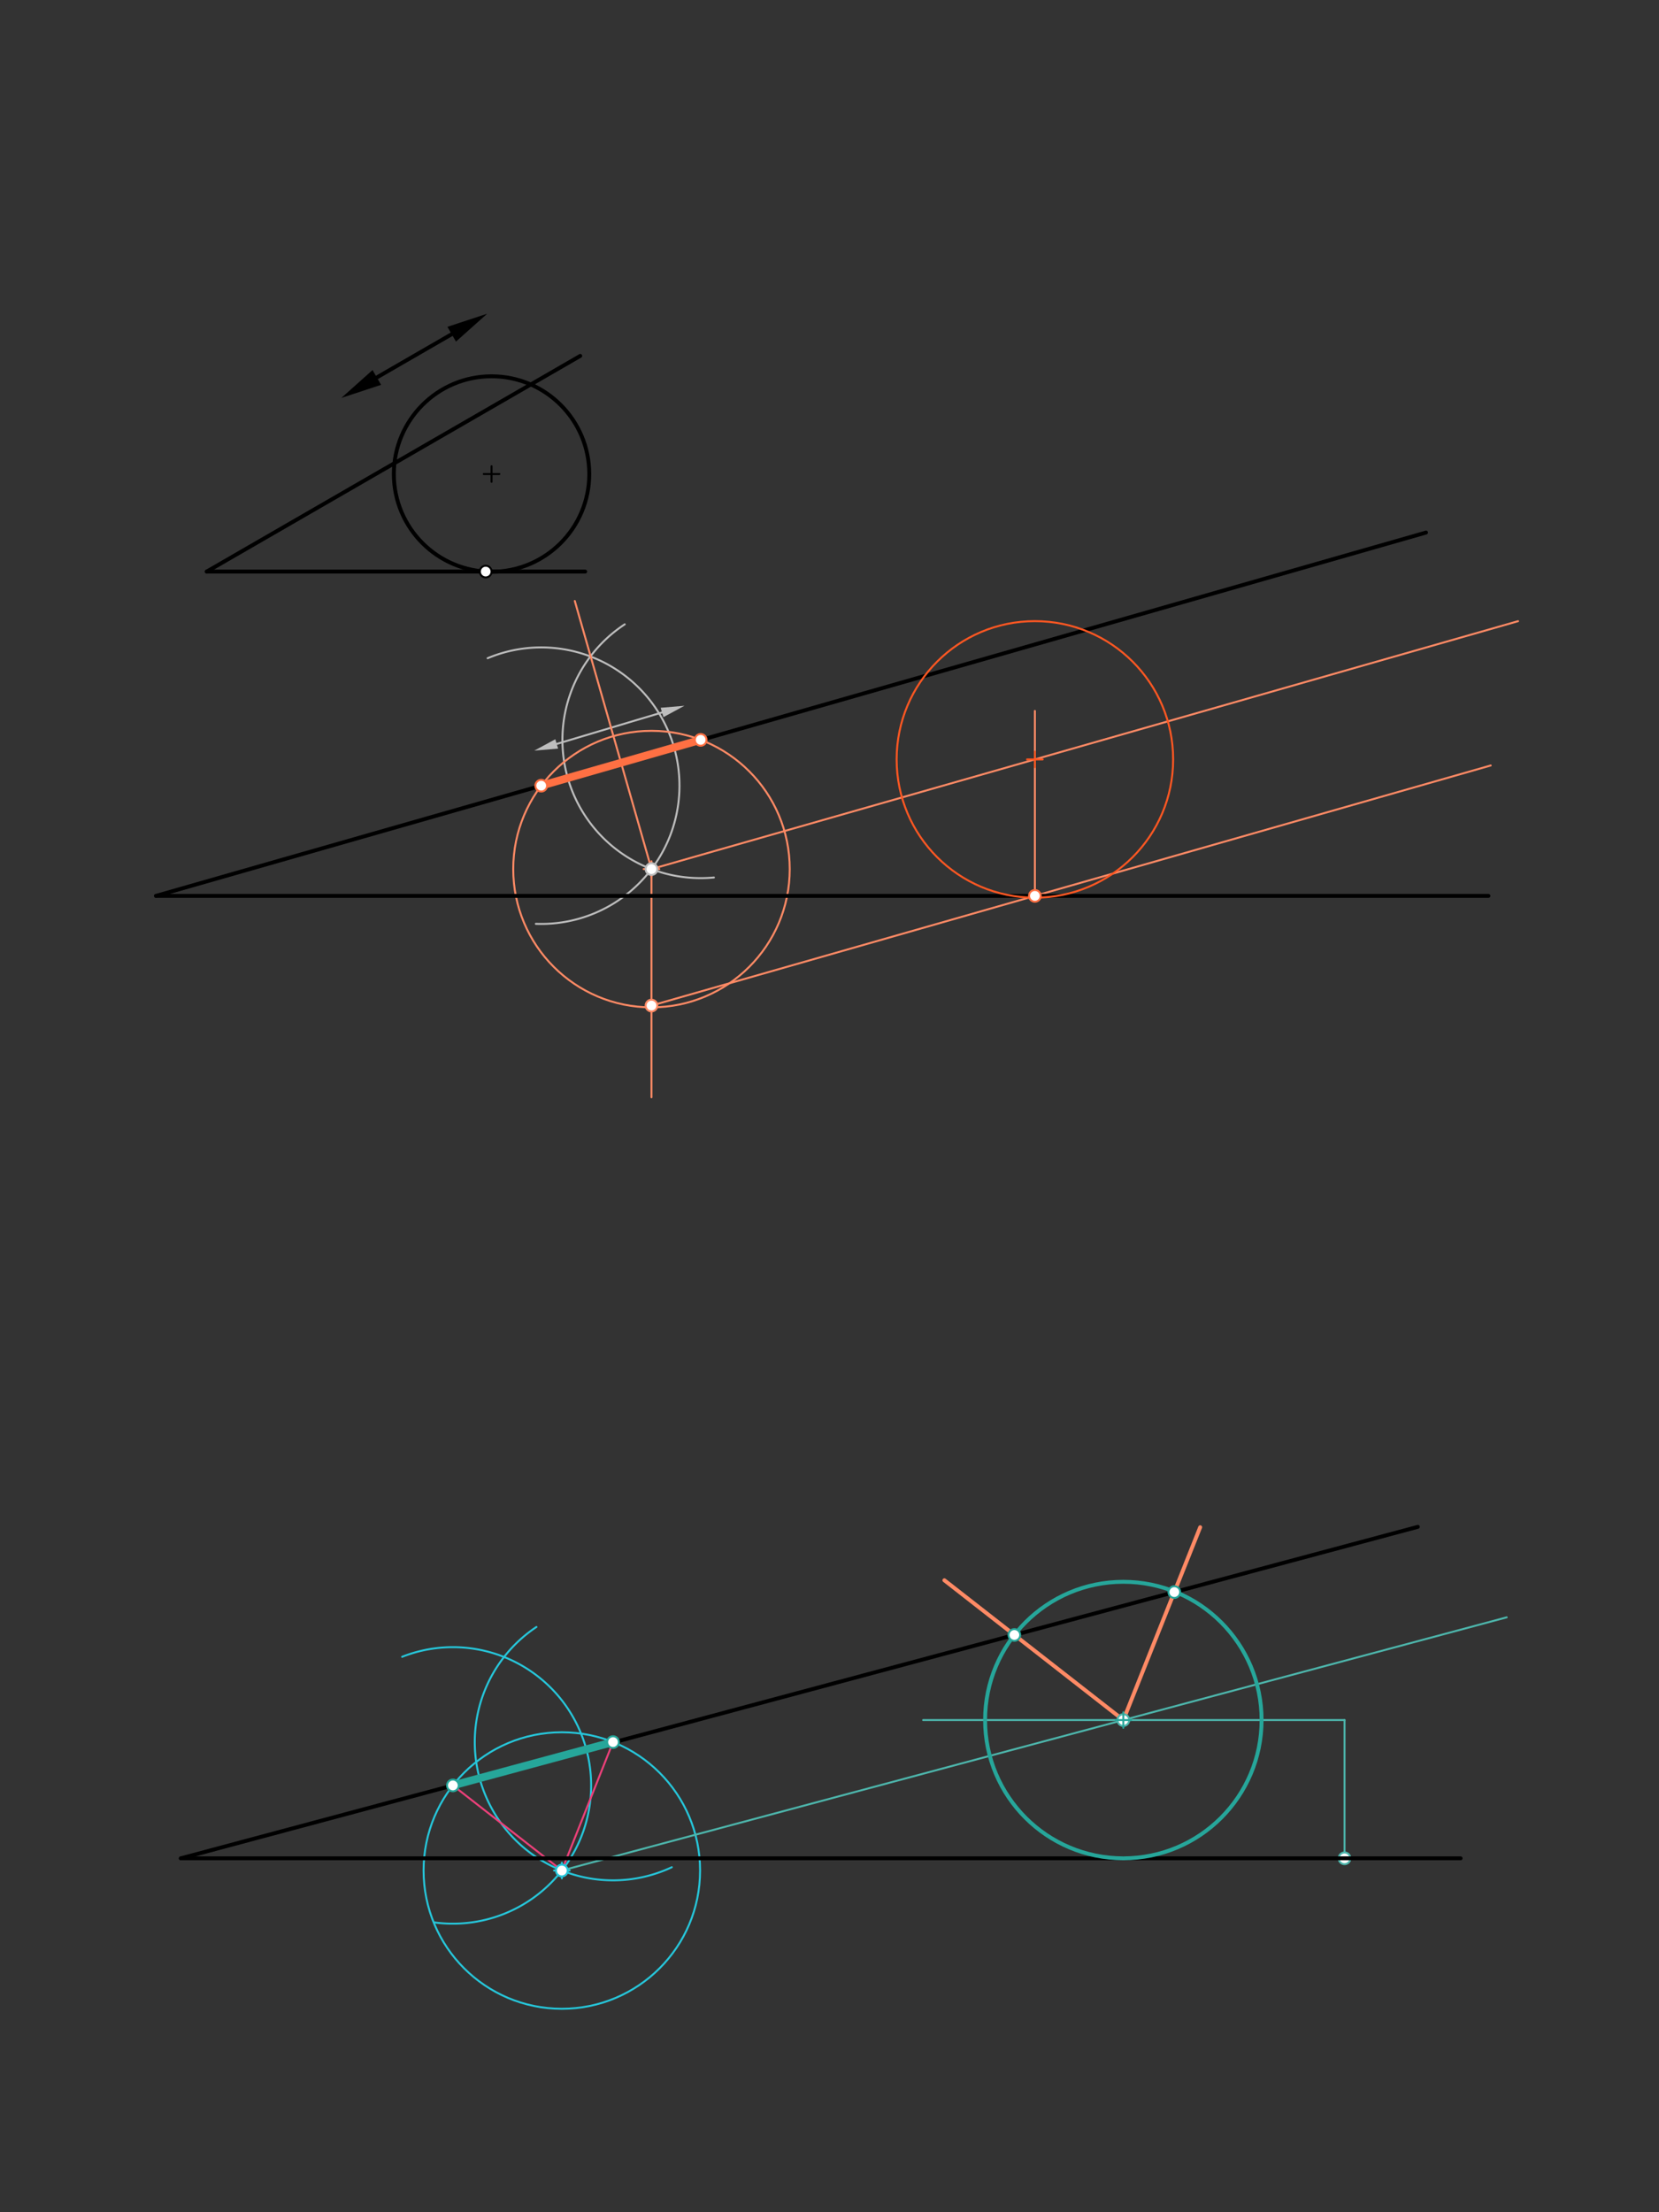 <svg xmlns="http://www.w3.org/2000/svg" class="svg--1it" height="100%" preserveAspectRatio="xMidYMid meet" viewBox="0 0 850.394 1133.858" width="100%"><rect x="0" y="0" width="850.394" height="1133.858" fill="#333333" stroke="none"/><defs><marker id="marker-arrow" markerHeight="16" markerUnits="userSpaceOnUse" markerWidth="24" orient="auto-start-reverse" refX="24" refY="4" viewBox="0 0 24 8"><path d="M 0 0 L 24 4 L 0 8 z" stroke="inherit"></path></marker></defs><g class="aux-layer--1FB"><g class="element--2qn"><line stroke="#BDBDBD" stroke-dasharray="none" stroke-linecap="round" stroke-width="1" x1="285.363" x2="339.367" y1="381.295" y2="365.164"></line><path d="M273.865,384.729 l12,2.5 l0,-5 z" fill="#BDBDBD" stroke="#BDBDBD" stroke-width="0" transform="rotate(343.369, 273.865, 384.729)"></path><path d="M350.865,361.729 l12,2.5 l0,-5 z" fill="#BDBDBD" stroke="#BDBDBD" stroke-width="0" transform="rotate(163.369, 350.865, 361.729)"></path></g><g class="element--2qn"><path d="M 249.966 337.364 A 70.866 70.866 0 1 1 274.682 473.506" fill="none" stroke="#BDBDBD" stroke-dasharray="none" stroke-linecap="round" stroke-width="1"></path></g><g class="element--2qn"><path d="M 320.233 319.998 A 70.866 70.866 0 0 0 365.952 449.755" fill="none" stroke="#BDBDBD" stroke-dasharray="none" stroke-linecap="round" stroke-width="1"></path></g><g class="element--2qn"><g class="center--1s5"><line x1="329.946" y1="445.443" x2="337.946" y2="445.443" stroke="#FF8A65" stroke-width="1" stroke-linecap="round"></line><line x1="333.946" y1="441.443" x2="333.946" y2="449.443" stroke="#FF8A65" stroke-width="1" stroke-linecap="round"></line><circle class="hit--230" cx="333.946" cy="445.443" r="4" stroke="none" fill="transparent"></circle></g><circle cx="333.946" cy="445.443" fill="none" r="70.866" stroke="#FF8A65" stroke-dasharray="none" stroke-width="1"></circle></g><g class="element--2qn"><line stroke="#FF8A65" stroke-dasharray="none" stroke-linecap="round" stroke-width="1" x1="333.946" x2="778.145" y1="445.443" y2="318.378"></line></g><g class="element--2qn"><line stroke="#FF8A65" stroke-dasharray="none" stroke-linecap="round" stroke-width="1" x1="333.946" x2="294.639" y1="445.443" y2="308.035"></line></g><g class="element--2qn"><line stroke="#FF8A65" stroke-dasharray="none" stroke-linecap="round" stroke-width="1" x1="333.946" x2="333.946" y1="445.443" y2="562.396"></line></g><g class="element--2qn"><line stroke="#FF8A65" stroke-dasharray="none" stroke-linecap="round" stroke-width="1" x1="333.946" x2="764.136" y1="515.396" y2="392.337"></line></g><g class="element--2qn"><line stroke="#FF8A65" stroke-dasharray="none" stroke-linecap="round" stroke-width="1" x1="530.477" x2="530.477" y1="459.177" y2="364.396"></line></g><g class="element--2qn"><path d="M 206.14 849.183 A 70.866 70.866 0 1 1 222.639 985.332" fill="none" stroke="#26C6DA" stroke-dasharray="none" stroke-linecap="round" stroke-width="1"></path></g><g class="element--2qn"><path d="M 274.974 833.894 A 70.866 70.866 0 0 0 344.352 957.039" fill="none" stroke="#26C6DA" stroke-dasharray="none" stroke-linecap="round" stroke-width="1"></path></g><g class="element--2qn"><g class="center--1s5"><line x1="283.994" y1="958.725" x2="291.994" y2="958.725" stroke="#26C6DA" stroke-width="1" stroke-linecap="round"></line><line x1="287.994" y1="954.725" x2="287.994" y2="962.725" stroke="#26C6DA" stroke-width="1" stroke-linecap="round"></line><circle class="hit--230" cx="287.994" cy="958.725" r="4" stroke="none" fill="transparent"></circle></g><circle cx="287.994" cy="958.725" fill="none" r="70.866" stroke="#26C6DA" stroke-dasharray="none" stroke-width="1"></circle></g><g class="element--2qn"><line stroke="#EC407A" stroke-dasharray="none" stroke-linecap="round" stroke-width="1" x1="232.142" x2="287.994" y1="915.106" y2="958.725"></line></g><g class="element--2qn"><line stroke="#EC407A" stroke-dasharray="none" stroke-linecap="round" stroke-width="1" x1="314.229" x2="287.994" y1="892.894" y2="958.725"></line></g><g class="element--2qn"><line stroke="#4DB6AC" stroke-dasharray="none" stroke-linecap="round" stroke-width="1" x1="287.994" x2="772.322" y1="958.725" y2="828.949"></line></g><g class="element--2qn"><line stroke="#4DB6AC" stroke-dasharray="none" stroke-linecap="round" stroke-width="1" x1="689.199" x2="689.199" y1="952.469" y2="881.603"></line></g><g class="element--2qn"><line stroke="#4DB6AC" stroke-dasharray="none" stroke-linecap="round" stroke-width="1" x1="689.199" x2="473.199" y1="881.603" y2="881.603"></line></g><g class="element--2qn"><line stroke="#FF8A65" stroke-dasharray="none" stroke-linecap="round" stroke-width="2" x1="575.818" x2="484.083" y1="881.603" y2="809.961"></line></g><g class="element--2qn"><line stroke="#FF8A65" stroke-dasharray="none" stroke-linecap="round" stroke-width="2" x1="575.818" x2="615.205" y1="881.603" y2="782.771"></line></g><g class="element--2qn"><circle cx="333.946" cy="445.443" r="3" stroke="#BDBDBD" stroke-width="1" fill="#ffffff"></circle>}</g><g class="element--2qn"><circle cx="333.946" cy="515.396" r="3" stroke="#FF8A65" stroke-width="1" fill="#ffffff"></circle>}</g><g class="element--2qn"><circle cx="287.994" cy="958.725" r="3" stroke="#26C6DA" stroke-width="1" fill="#ffffff"></circle>}</g><g class="element--2qn"><circle cx="689.199" cy="952.469" r="3" stroke="#4DB6AC" stroke-width="1" fill="#ffffff"></circle>}</g><g class="element--2qn"><circle cx="575.818" cy="881.603" r="3" stroke="#4DB6AC" stroke-width="1" fill="#ffffff"></circle>}</g></g><g class="main-layer--3Vd"><g class="element--2qn"><line stroke="#000000" stroke-dasharray="none" stroke-linecap="round" stroke-width="2" x1="105.969" x2="299.969" y1="292.955" y2="292.955"></line></g><g class="element--2qn"><line stroke="#000000" stroke-dasharray="none" stroke-linecap="round" stroke-width="2" x1="105.969" x2="297.43" y1="292.955" y2="182.414"></line></g><g class="element--2qn"><g class="center--1s5"><line x1="247.969" y1="242.955" x2="255.969" y2="242.955" stroke="#000000" stroke-width="1" stroke-linecap="round"></line><line x1="251.969" y1="238.955" x2="251.969" y2="246.955" stroke="#000000" stroke-width="1" stroke-linecap="round"></line><circle class="hit--230" cx="251.969" cy="242.955" r="4" stroke="none" fill="transparent"></circle></g><circle cx="251.969" cy="242.955" fill="none" r="50.09" stroke="#000000" stroke-dasharray="none" stroke-width="2"></circle></g><g class="element--2qn"><line stroke="#000000" stroke-dasharray="none" stroke-linecap="round" stroke-width="2" x1="193.155" x2="231.536" y1="193.455" y2="171.296"></line><path d="M174.969,203.955 l21,4.375 l0,-8.75 z" fill="#000000" stroke="#000000" stroke-width="0" transform="rotate(330, 174.969, 203.955)"></path><path d="M249.722,160.796 l21,4.375 l0,-8.75 z" fill="#000000" stroke="#000000" stroke-width="0" transform="rotate(150, 249.722, 160.796)"></path></g><g class="element--2qn"><line stroke="#000000" stroke-dasharray="none" stroke-linecap="round" stroke-width="2" x1="79.969" x2="762.969" y1="459.177" y2="459.177"></line></g><g class="element--2qn"><line stroke="#000000" stroke-dasharray="none" stroke-linecap="round" stroke-width="2" x1="79.969" x2="730.969" y1="459.177" y2="272.955"></line></g><g class="element--2qn"><line stroke="#000000" stroke-dasharray="none" stroke-linecap="round" stroke-width="2" x1="92.703" x2="748.703" y1="952.469" y2="952.469"></line></g><g class="element--2qn"><line stroke="#000000" stroke-dasharray="none" stroke-linecap="round" stroke-width="2" x1="92.703" x2="726.769" y1="952.469" y2="782.571"></line></g><g class="element--2qn"><line stroke="#FF7043" stroke-dasharray="none" stroke-linecap="round" stroke-width="4" x1="277.426" x2="359.16" y1="402.693" y2="379.215"></line></g><g class="element--2qn"><g class="center--1s5"><line x1="526.477" y1="389.225" x2="534.477" y2="389.225" stroke="#FF5722" stroke-width="1" stroke-linecap="round"></line><line x1="530.477" y1="385.225" x2="530.477" y2="393.225" stroke="#FF5722" stroke-width="1" stroke-linecap="round"></line><circle class="hit--230" cx="530.477" cy="389.225" r="4" stroke="none" fill="transparent"></circle></g><circle cx="530.477" cy="389.225" fill="none" r="70.866" stroke="#FF5722" stroke-dasharray="none" stroke-width="1"></circle></g><g class="element--2qn"><line stroke="#26A69A" stroke-dasharray="none" stroke-linecap="round" stroke-width="4" x1="232.142" x2="314.229" y1="915.106" y2="892.894"></line></g><g class="element--2qn"><g class="center--1s5"><line x1="571.818" y1="881.603" x2="579.818" y2="881.603" stroke="#26A69A" stroke-width="1" stroke-linecap="round"></line><line x1="575.818" y1="877.603" x2="575.818" y2="885.603" stroke="#26A69A" stroke-width="1" stroke-linecap="round"></line><circle class="hit--230" cx="575.818" cy="881.603" r="4" stroke="none" fill="transparent"></circle></g><circle cx="575.818" cy="881.603" fill="none" r="70.866" stroke="#26A69A" stroke-dasharray="none" stroke-width="2"></circle></g><g class="element--2qn"><circle cx="248.969" cy="292.955" r="3" stroke="#000000" stroke-width="1" fill="#ffffff"></circle>}</g><g class="element--2qn"><circle cx="277.426" cy="402.693" r="3" stroke="#FF7043" stroke-width="1" fill="#ffffff"></circle>}</g><g class="element--2qn"><circle cx="359.16" cy="379.215" r="3" stroke="#FF7043" stroke-width="1" fill="#ffffff"></circle>}</g><g class="element--2qn"><circle cx="530.477" cy="459.177" r="3" stroke="#FF7043" stroke-width="1" fill="#ffffff"></circle>}</g><g class="element--2qn"><circle cx="232.142" cy="915.106" r="3" stroke="#26A69A" stroke-width="1" fill="#ffffff"></circle>}</g><g class="element--2qn"><circle cx="314.229" cy="892.894" r="3" stroke="#26A69A" stroke-width="1" fill="#ffffff"></circle>}</g><g class="element--2qn"><circle cx="519.966" cy="837.984" r="3" stroke="#26A69A" stroke-width="1" fill="#ffffff"></circle>}</g><g class="element--2qn"><circle cx="601.956" cy="816.015" r="3" stroke="#26A69A" stroke-width="1" fill="#ffffff"></circle>}</g></g><g class="snaps-layer--2PT"></g><g class="temp-layer--rAP"></g></svg>
